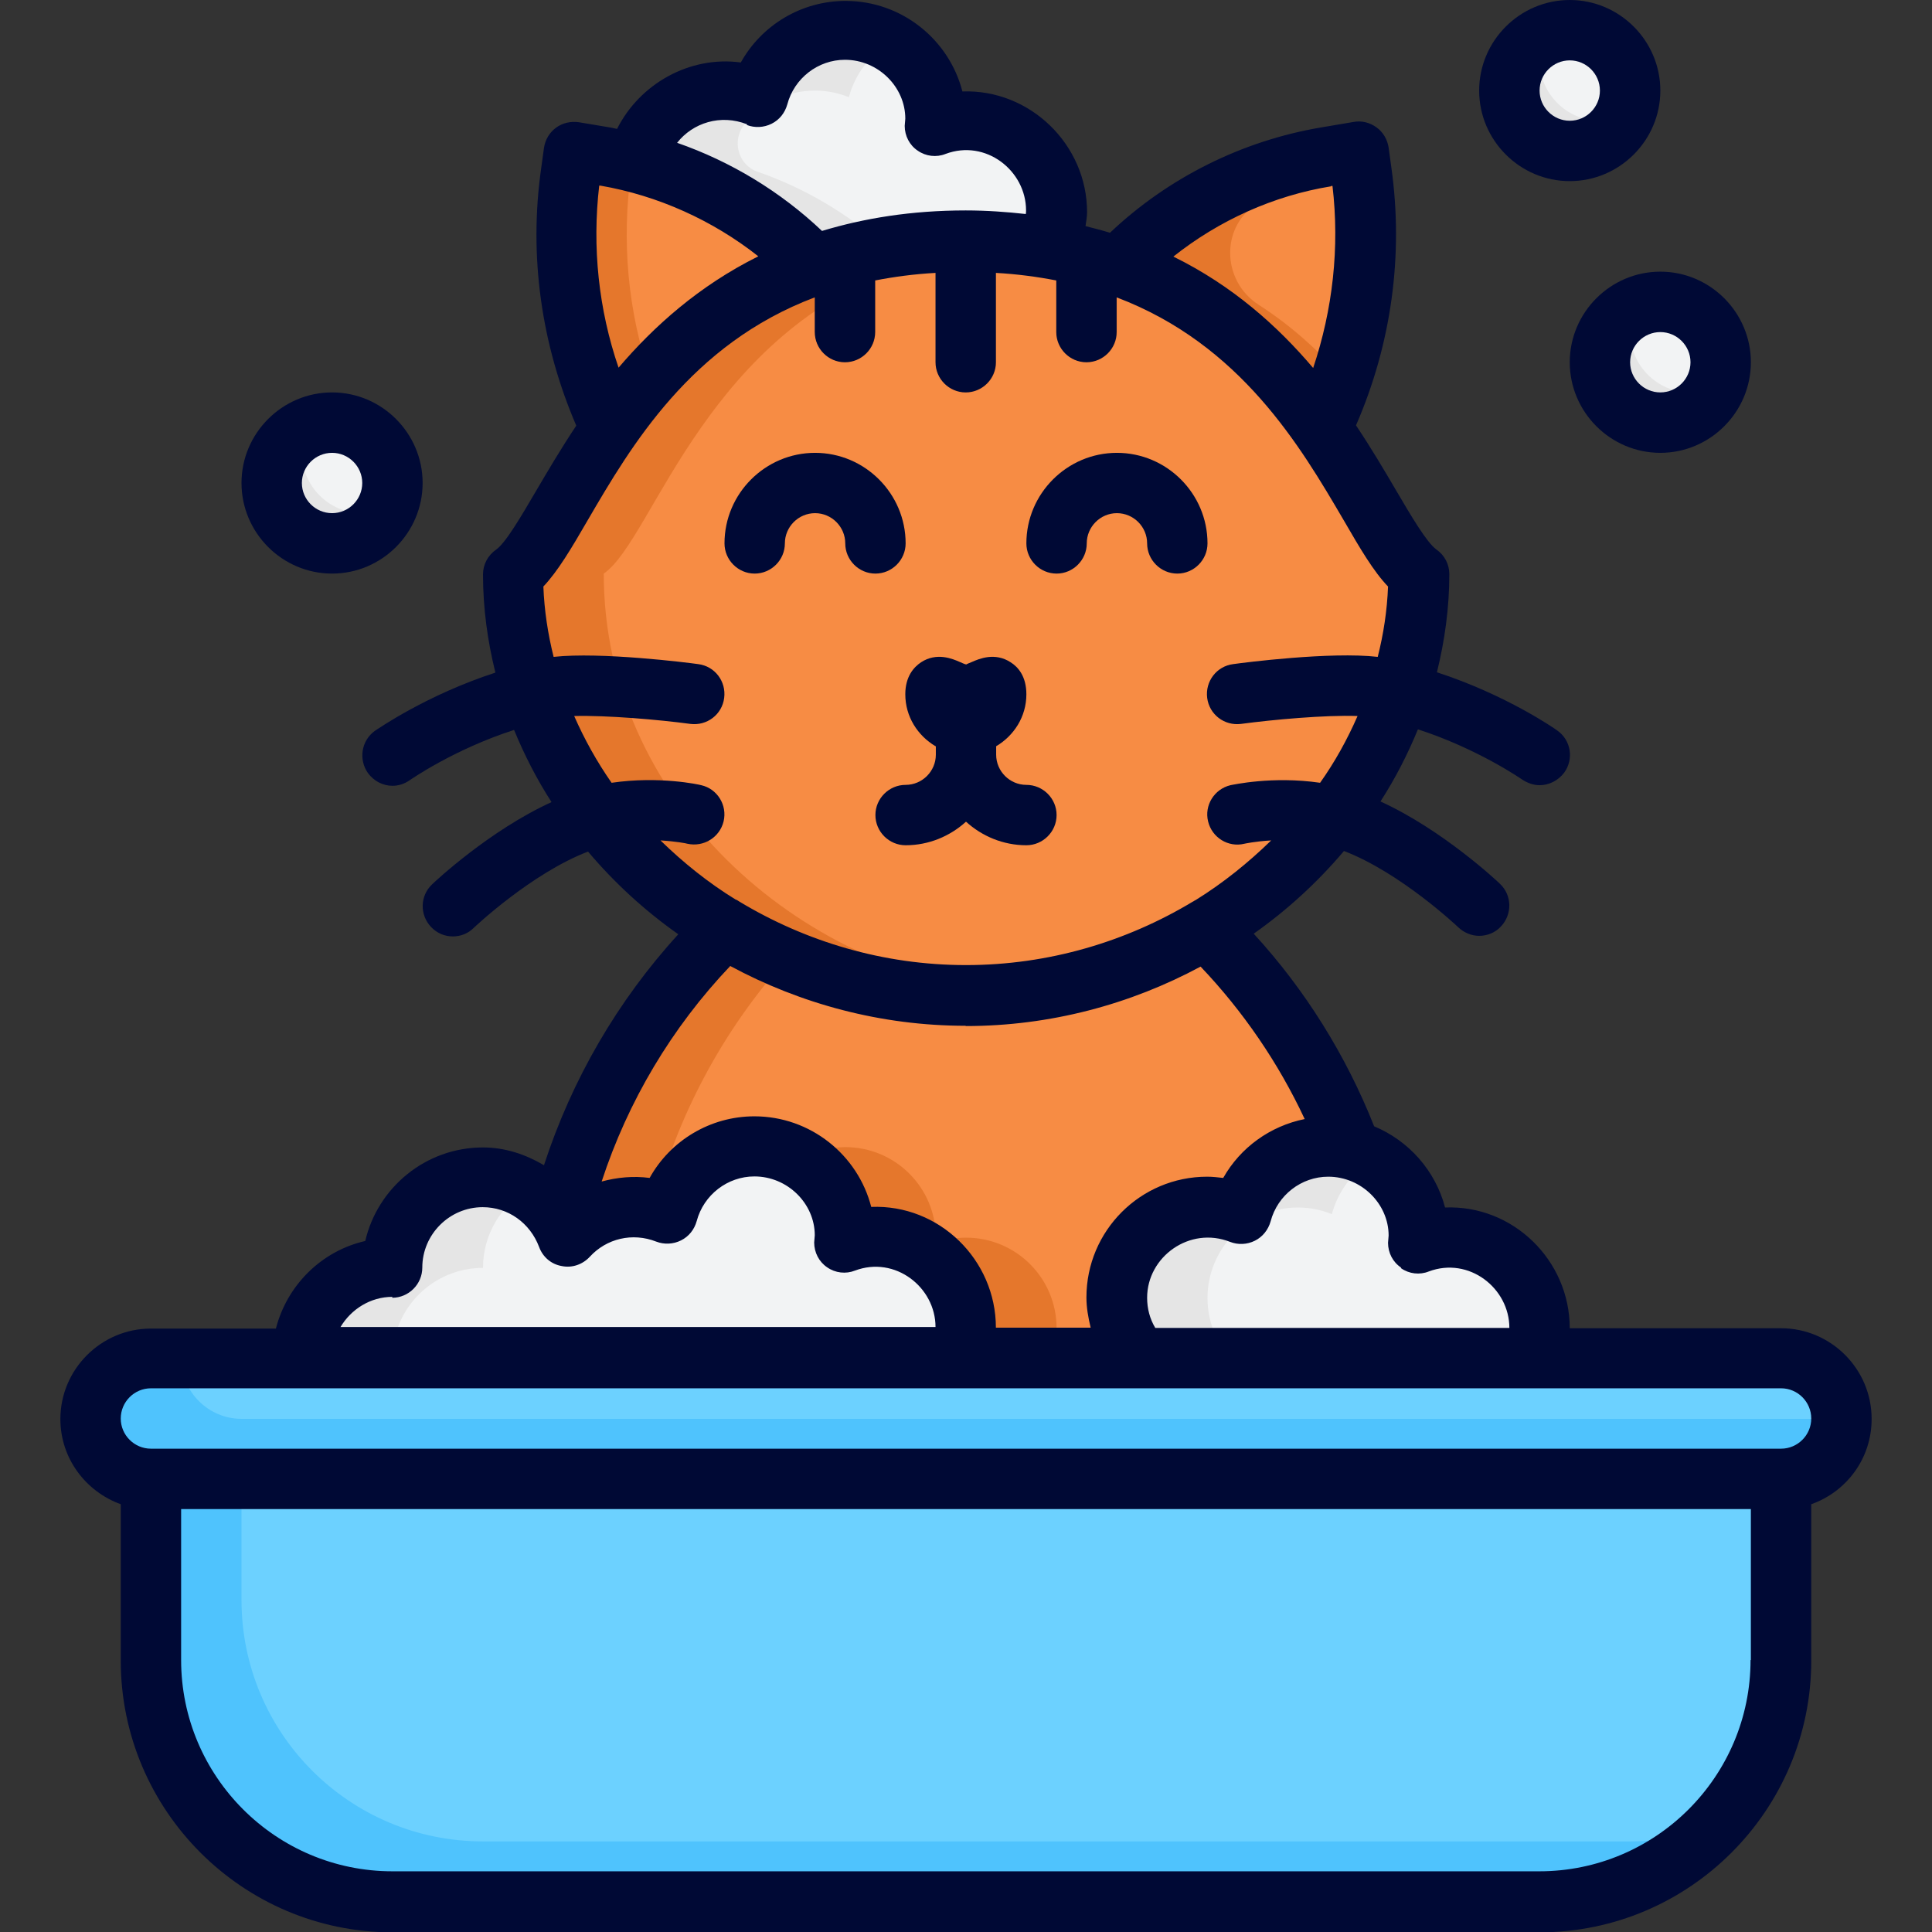 <?xml version="1.0" encoding="UTF-8"?> <svg xmlns="http://www.w3.org/2000/svg" width="36" height="36" viewBox="0 0 36 36" fill="none"><rect x="0" y="0" width="36" height="36" fill="#333333" stroke="none"/><g clip-path="url(#clip0_1698_232)"><path d="M25.177 21.431C25.043 21.392 24.896 21.375 24.75 21.375C23.968 21.375 23.321 21.904 23.13 22.624C22.933 22.545 22.725 22.5 22.5 22.5C21.566 22.5 20.812 23.254 20.812 24.188C20.812 24.621 20.976 25.014 21.246 25.312H17.899C17.966 25.138 18 24.947 18 24.75C18 23.816 17.246 23.062 16.312 23.062C16.11 23.062 15.919 23.102 15.739 23.169C15.739 23.136 15.75 23.096 15.75 23.062C15.75 22.129 14.996 21.375 14.062 21.375C13.281 21.375 12.634 21.904 12.443 22.624C12.246 22.545 12.037 22.5 11.812 22.5C11.323 22.5 10.884 22.714 10.581 23.046C10.541 22.939 10.491 22.837 10.429 22.742C10.912 20.689 11.976 18.799 13.511 17.302C14.85 18.107 16.408 18.562 18 18.562C19.592 18.562 21.15 18.107 22.483 17.308C23.687 18.467 24.604 19.884 25.177 21.431Z" fill="#F78C44"></path><path d="M13.511 17.302C13.877 17.522 14.259 17.719 14.653 17.876C13.455 19.215 12.606 20.818 12.167 22.539C12.054 22.511 11.936 22.5 11.812 22.5C11.323 22.5 10.884 22.714 10.581 23.046C10.541 22.939 10.491 22.837 10.429 22.742C10.912 20.689 11.976 18.799 13.511 17.302Z" fill="#E5772C"></path><path d="M19.688 24.75C19.688 24.947 19.654 25.138 19.586 25.312H17.899C17.966 25.138 18 24.947 18 24.75C18 23.816 17.246 23.062 16.312 23.062C16.11 23.062 15.919 23.102 15.739 23.169C15.739 23.136 15.75 23.096 15.75 23.062C15.75 22.438 15.412 21.898 14.912 21.606C15.154 21.459 15.441 21.375 15.75 21.375C16.684 21.375 17.438 22.129 17.438 23.062C17.438 23.096 17.426 23.136 17.426 23.169C17.606 23.102 17.797 23.062 18 23.062C18.934 23.062 19.688 23.816 19.688 24.75Z" fill="#E5772C"></path><path d="M2.812 27.562H33.188V30.938C33.188 33.424 31.174 35.438 28.688 35.438H7.312C4.826 35.438 2.812 33.424 2.812 30.938V27.562Z" fill="#6CD1FF"></path><path d="M31.967 34.02C31.146 34.892 29.981 35.438 28.688 35.438H7.312C4.826 35.438 2.812 33.424 2.812 30.938V27.562H4.5V29.812C4.5 32.299 6.514 34.312 9 34.312H30.375C30.938 34.312 31.472 34.211 31.967 34.02Z" fill="#4FC3FD"></path><path d="M33.188 25.312H2.812C2.191 25.312 1.688 25.816 1.688 26.438C1.688 27.059 2.191 27.562 2.812 27.562H33.188C33.809 27.562 34.312 27.059 34.312 26.438C34.312 25.816 33.809 25.312 33.188 25.312Z" fill="#6CD1FF"></path><path d="M34.312 26.438C34.312 26.747 34.189 27.028 33.981 27.231C33.778 27.439 33.497 27.562 33.188 27.562H2.812C2.194 27.562 1.688 27.056 1.688 26.438C1.688 26.128 1.811 25.847 2.019 25.644C2.222 25.436 2.503 25.312 2.812 25.312H3.375C3.375 25.931 3.881 26.438 4.5 26.438H34.312Z" fill="#4FC3FD"></path><path d="M18 24.75C18 24.947 17.966 25.138 17.899 25.312H5.625C5.625 24.379 6.379 23.625 7.312 23.625C7.312 22.691 8.066 21.938 9 21.938C9.607 21.938 10.131 22.258 10.429 22.742C10.491 22.837 10.541 22.939 10.581 23.046C10.884 22.714 11.323 22.5 11.812 22.5C12.037 22.5 12.246 22.545 12.443 22.624C12.634 21.904 13.281 21.375 14.062 21.375C14.996 21.375 15.75 22.129 15.75 23.062C15.75 23.096 15.739 23.136 15.739 23.169C15.919 23.102 16.11 23.062 16.312 23.062C17.246 23.062 18 23.816 18 24.75Z" fill="#F2F3F4"></path><path d="M9 21.938C9.309 21.938 9.596 22.022 9.844 22.163C9.338 22.455 9 23.001 9 23.625C8.066 23.625 7.312 24.379 7.312 25.312H5.625C5.625 24.379 6.379 23.625 7.312 23.625C7.312 22.691 8.066 21.938 9 21.938Z" fill="#E5E5E5"></path><path d="M28.688 24.75C28.688 24.947 28.654 25.138 28.586 25.312H21.246C20.976 25.014 20.812 24.621 20.812 24.188C20.812 23.254 21.566 22.5 22.5 22.5C22.725 22.5 22.933 22.545 23.13 22.624C23.321 21.904 23.968 21.375 24.75 21.375C24.896 21.375 25.043 21.392 25.177 21.431C25.903 21.617 26.438 22.275 26.438 23.062C26.438 23.096 26.426 23.136 26.426 23.169C26.606 23.102 26.797 23.062 27 23.062C27.934 23.062 28.688 23.816 28.688 24.75Z" fill="#F2F3F4"></path><path d="M25.599 21.606C25.217 21.819 24.936 22.185 24.817 22.624C24.621 22.545 24.413 22.5 24.188 22.5C23.254 22.5 22.5 23.254 22.5 24.188C22.5 24.621 22.663 25.014 22.933 25.312H21.246C20.976 25.014 20.812 24.621 20.812 24.188C20.812 23.254 21.566 22.5 22.5 22.5C22.725 22.5 22.933 22.545 23.13 22.624C23.321 21.904 23.968 21.375 24.75 21.375C24.896 21.375 25.043 21.392 25.177 21.431C25.329 21.471 25.47 21.527 25.599 21.606Z" fill="#E5E5E5"></path><path d="M19.687 3.938C19.687 4.179 19.637 4.416 19.541 4.624C19.063 4.545 18.551 4.5 18 4.5C16.909 4.5 15.975 4.669 15.171 4.956C14.265 4.016 13.112 3.347 11.846 3.026C12.009 2.261 12.684 1.688 13.5 1.688C13.725 1.688 13.933 1.732 14.13 1.811C14.321 1.091 14.968 0.562 15.75 0.562C16.684 0.562 17.437 1.316 17.437 2.25C17.437 2.284 17.426 2.323 17.426 2.357C17.606 2.289 17.797 2.25 18 2.25C18.934 2.25 19.687 3.004 19.687 3.938Z" fill="#F2F3F4"></path><path d="M13.871 2.317C13.629 2.621 13.753 3.077 14.119 3.201C14.996 3.504 15.812 3.988 16.504 4.612C16.026 4.691 15.581 4.809 15.171 4.956C14.265 4.016 13.112 3.347 11.846 3.026C12.009 2.261 12.684 1.688 13.5 1.688C13.725 1.688 13.933 1.732 14.13 1.811C14.321 1.091 14.968 0.562 15.75 0.562C16.059 0.562 16.352 0.647 16.599 0.793C16.217 1.007 15.936 1.373 15.817 1.811C15.621 1.732 15.412 1.688 15.187 1.688C14.653 1.688 14.181 1.935 13.871 2.317Z" fill="#E5E5E5"></path><path d="M6.188 10.125C6.809 10.125 7.312 9.621 7.312 9C7.312 8.379 6.809 7.875 6.188 7.875C5.566 7.875 5.062 8.379 5.062 9C5.062 9.621 5.566 10.125 6.188 10.125Z" fill="#F2F3F4"></path><path d="M7.211 9.461C7.037 9.849 6.643 10.125 6.188 10.125C5.569 10.125 5.062 9.619 5.062 9C5.062 8.544 5.338 8.151 5.726 7.976C5.659 8.117 5.625 8.274 5.625 8.438C5.625 9.056 6.131 9.563 6.75 9.563C6.913 9.563 7.071 9.529 7.211 9.461Z" fill="#E5E5E5"></path><path d="M30.938 7.875C31.559 7.875 32.062 7.371 32.062 6.75C32.062 6.129 31.559 5.625 30.938 5.625C30.316 5.625 29.812 6.129 29.812 6.75C29.812 7.371 30.316 7.875 30.938 7.875Z" fill="#F2F3F4"></path><path d="M29.25 2.812C29.871 2.812 30.375 2.309 30.375 1.688C30.375 1.066 29.871 0.562 29.25 0.562C28.629 0.562 28.125 1.066 28.125 1.688C28.125 2.309 28.629 2.812 29.25 2.812Z" fill="#F2F3F4"></path><path d="M26.438 10.688C26.438 15.159 22.348 18.562 18 18.562C13.652 18.562 9.562 15.159 9.562 10.688C10.041 10.356 10.513 9.197 11.374 7.971C12.189 6.806 13.342 5.586 15.171 4.956C15.975 4.669 16.909 4.5 18 4.5C19.091 4.5 20.025 4.669 20.829 4.956C22.657 5.586 23.811 6.806 24.626 7.971C25.487 9.197 25.959 10.356 26.438 10.688Z" fill="#F78C44"></path><path d="M18.844 18.517C18.562 18.546 18.281 18.562 18 18.562C13.652 18.562 9.562 15.159 9.562 10.688C10.041 10.356 10.513 9.197 11.374 7.971C12.189 6.806 13.342 5.586 15.171 4.956C15.975 4.669 16.909 4.5 18 4.5C18.293 4.5 18.574 4.511 18.844 4.534C18.101 4.601 17.449 4.747 16.858 4.956C15.03 5.586 13.877 6.806 13.061 7.971C12.201 9.197 11.728 10.356 11.25 10.688C11.25 14.867 14.822 18.113 18.844 18.517Z" fill="#E5772C"></path><path d="M15.171 4.956C13.342 5.586 12.189 6.806 11.374 7.971C10.665 6.497 10.401 4.832 10.637 3.184L10.688 2.812L11.289 2.914C12.774 3.161 14.136 3.881 15.171 4.956Z" fill="#F78C44"></path><path d="M12.116 7.026C11.841 7.335 11.593 7.656 11.374 7.971C10.665 6.497 10.401 4.832 10.637 3.184L10.688 2.812L11.289 2.914C11.458 2.942 11.621 2.976 11.784 3.015L11.762 3.184C11.576 4.489 11.7 5.805 12.116 7.026Z" fill="#E5772C"></path><path d="M24.626 7.971C23.811 6.806 22.657 5.586 20.829 4.956C21.864 3.881 23.226 3.161 24.711 2.914L25.312 2.812L25.363 3.184C25.599 4.832 25.335 6.497 24.626 7.971Z" fill="#F78C44"></path><path d="M25.009 7.026C24.902 7.346 24.773 7.661 24.626 7.971C23.811 6.806 22.657 5.586 20.829 4.956C21.864 3.881 23.226 3.161 24.711 2.914L25.312 2.812L25.341 3.021C24.677 3.178 24.036 3.431 23.456 3.774C22.736 4.196 22.753 5.231 23.456 5.681C24.069 6.075 24.576 6.542 25.009 7.026Z" fill="#E5772C"></path><path d="M18.562 4.517V6.75C18.562 7.059 18.309 7.312 18 7.312C17.691 7.312 17.438 7.059 17.438 6.75V4.517C17.617 4.506 17.809 4.5 18 4.5C18.191 4.5 18.383 4.506 18.562 4.517Z" fill="#E5772C"></path><path d="M20.812 4.95V6.187C20.812 6.497 20.559 6.75 20.25 6.75C19.941 6.75 19.688 6.497 19.688 6.187V4.652C20.087 4.725 20.464 4.826 20.812 4.95Z" fill="#E5772C"></path><path d="M16.312 4.652V6.187C16.312 6.497 16.059 6.75 15.75 6.75C15.441 6.75 15.188 6.497 15.188 6.187V4.95C15.536 4.826 15.913 4.725 16.312 4.652Z" fill="#E5772C"></path><path d="M31.961 7.211C31.787 7.599 31.393 7.875 30.938 7.875C30.319 7.875 29.812 7.369 29.812 6.75C29.812 6.294 30.088 5.901 30.476 5.726C30.409 5.867 30.375 6.024 30.375 6.188C30.375 6.806 30.881 7.313 31.5 7.313C31.663 7.313 31.821 7.279 31.961 7.211Z" fill="#E5E5E5"></path><path d="M30.274 2.149C30.099 2.537 29.706 2.813 29.25 2.813C28.631 2.813 28.125 2.306 28.125 1.688C28.125 1.232 28.401 0.838 28.789 0.664C28.721 0.804 28.688 0.962 28.688 1.125C28.688 1.744 29.194 2.25 29.812 2.25C29.976 2.25 30.133 2.216 30.274 2.149Z" fill="#E5E5E5"></path><path d="M17.438 13.905V14.062C17.438 14.372 17.184 14.625 16.875 14.625C16.566 14.625 16.312 14.878 16.312 15.187C16.312 15.497 16.566 15.75 16.875 15.75C17.308 15.75 17.702 15.581 18 15.311C18.298 15.581 18.692 15.75 19.125 15.75C19.434 15.75 19.688 15.497 19.688 15.187C19.688 14.878 19.434 14.625 19.125 14.625C18.816 14.625 18.562 14.372 18.562 14.062V13.905C18.894 13.708 19.125 13.354 19.125 12.937C19.125 12.6 18.968 12.426 18.832 12.341C18.54 12.15 18.247 12.274 18.107 12.336C18.067 12.352 18.011 12.375 18.006 12.381C17.983 12.381 17.927 12.352 17.887 12.336C17.747 12.274 17.454 12.15 17.162 12.341C17.027 12.431 16.869 12.606 16.869 12.937C16.869 13.354 17.1 13.708 17.432 13.905H17.438Z" fill="#000935"></path><path d="M14.062 10.688C14.372 10.688 14.625 10.434 14.625 10.125C14.625 9.816 14.878 9.562 15.188 9.562C15.497 9.562 15.75 9.816 15.75 10.125C15.75 10.434 16.003 10.688 16.312 10.688C16.622 10.688 16.875 10.434 16.875 10.125C16.875 9.197 16.116 8.438 15.188 8.438C14.259 8.438 13.5 9.197 13.5 10.125C13.5 10.434 13.753 10.688 14.062 10.688Z" fill="#000935"></path><path d="M19.688 10.688C19.997 10.688 20.25 10.434 20.25 10.125C20.25 9.816 20.503 9.562 20.812 9.562C21.122 9.562 21.375 9.816 21.375 10.125C21.375 10.434 21.628 10.688 21.938 10.688C22.247 10.688 22.5 10.434 22.5 10.125C22.5 9.197 21.741 8.438 20.812 8.438C19.884 8.438 19.125 9.197 19.125 10.125C19.125 10.434 19.378 10.688 19.688 10.688Z" fill="#000935"></path><path d="M34.875 26.438C34.875 25.509 34.116 24.75 33.188 24.75H29.25C29.25 23.484 28.192 22.449 26.927 22.5C26.747 21.814 26.252 21.257 25.605 20.987C25.082 19.665 24.317 18.439 23.361 17.398C23.991 16.954 24.553 16.436 25.043 15.857C26.1 16.262 27.163 17.269 27.174 17.28C27.281 17.381 27.422 17.438 27.562 17.438C27.709 17.438 27.861 17.381 27.968 17.263C28.181 17.038 28.176 16.684 27.951 16.47C27.906 16.425 26.882 15.463 25.723 14.934C25.999 14.507 26.229 14.057 26.421 13.59C27.546 13.956 28.35 14.518 28.361 14.524C28.462 14.591 28.575 14.631 28.688 14.631C28.862 14.631 29.036 14.546 29.149 14.394C29.329 14.141 29.273 13.793 29.019 13.613C28.974 13.579 28.069 12.949 26.775 12.527C26.921 11.936 27.006 11.323 27.006 10.699C27.006 10.513 26.916 10.344 26.764 10.238C26.589 10.114 26.297 9.619 26.016 9.141C25.808 8.786 25.56 8.364 25.267 7.926C25.926 6.412 26.156 4.759 25.926 3.122L25.875 2.751C25.852 2.599 25.774 2.464 25.65 2.374C25.526 2.284 25.374 2.244 25.223 2.272L24.621 2.374C23.147 2.621 21.763 3.313 20.683 4.337C20.537 4.292 20.379 4.252 20.227 4.213C20.239 4.129 20.256 4.039 20.256 3.954C20.256 2.689 19.187 1.659 17.933 1.704C17.685 0.737 16.802 0.017 15.756 0.017C14.934 0.017 14.192 0.467 13.804 1.164C12.848 1.035 11.919 1.564 11.498 2.402C11.464 2.396 11.424 2.385 11.391 2.379L10.789 2.278C10.637 2.256 10.485 2.289 10.361 2.379C10.238 2.469 10.159 2.604 10.136 2.756L10.086 3.122C9.849 4.764 10.086 6.418 10.738 7.931C10.446 8.37 10.198 8.792 9.99 9.146C9.709 9.624 9.422 10.119 9.242 10.243C9.09 10.35 9 10.519 9 10.704C9 11.329 9.084 11.942 9.231 12.533C7.937 12.954 7.031 13.59 6.986 13.618C6.733 13.798 6.677 14.152 6.857 14.406C6.969 14.557 7.138 14.642 7.312 14.642C7.425 14.642 7.537 14.608 7.639 14.535C7.65 14.529 8.449 13.967 9.579 13.601C9.771 14.068 10.001 14.518 10.277 14.946C9.118 15.474 8.094 16.436 8.049 16.481C7.824 16.695 7.819 17.049 8.033 17.274C8.145 17.392 8.291 17.449 8.438 17.449C8.578 17.449 8.719 17.398 8.826 17.291C8.837 17.28 9.9 16.273 10.957 15.868C11.447 16.448 12.009 16.965 12.639 17.409C11.503 18.652 10.654 20.121 10.136 21.712C9.793 21.51 9.411 21.381 9 21.381C7.931 21.381 7.037 22.129 6.806 23.124C5.991 23.31 5.349 23.946 5.141 24.756H2.812C1.884 24.756 1.125 25.515 1.125 26.443C1.125 27.174 1.597 27.793 2.25 28.029V30.943C2.25 33.733 4.522 36.006 7.312 36.006H28.688C31.477 36.006 33.75 33.733 33.75 30.943V28.029C34.403 27.799 34.875 27.18 34.875 26.443V26.438ZM26.106 23.631C26.258 23.738 26.454 23.76 26.623 23.692C27.371 23.411 28.125 24.002 28.125 24.744H21.527C21.426 24.576 21.375 24.384 21.375 24.182C21.375 23.417 22.168 22.843 22.922 23.141C23.068 23.198 23.237 23.192 23.383 23.119C23.529 23.046 23.631 22.916 23.676 22.759C23.805 22.269 24.249 21.926 24.75 21.926C25.369 21.926 25.875 22.433 25.875 23.023C25.875 23.051 25.864 23.13 25.864 23.158C25.864 23.344 25.954 23.518 26.106 23.619V23.631ZM24.801 3.465H24.829C24.964 4.612 24.834 5.766 24.469 6.857C23.811 6.081 22.973 5.327 21.864 4.781C22.714 4.106 23.732 3.645 24.806 3.471L24.801 3.465ZM13.916 2.329C14.062 2.385 14.231 2.379 14.377 2.306C14.524 2.233 14.625 2.104 14.67 1.946C14.799 1.457 15.244 1.114 15.744 1.114C16.363 1.114 16.869 1.62 16.869 2.211C16.869 2.239 16.858 2.317 16.858 2.346C16.858 2.531 16.948 2.706 17.1 2.807C17.252 2.914 17.449 2.936 17.617 2.869C18.366 2.587 19.119 3.178 19.119 3.921C19.119 3.943 19.119 3.966 19.114 3.988C18.759 3.949 18.388 3.921 17.994 3.921C16.982 3.921 16.099 4.067 15.317 4.303C14.546 3.572 13.618 3.009 12.617 2.661C12.909 2.289 13.427 2.121 13.922 2.317L13.916 2.329ZM11.16 3.459H11.188C12.262 3.645 13.281 4.106 14.13 4.776C13.022 5.327 12.184 6.081 11.526 6.851C11.154 5.766 11.031 4.607 11.166 3.454L11.16 3.459ZM10.952 9.692C11.756 8.314 12.87 6.412 15.182 5.541V6.187C15.182 6.497 15.435 6.75 15.744 6.75C16.054 6.75 16.307 6.497 16.307 6.187V5.226C16.656 5.158 17.032 5.107 17.432 5.085V6.75C17.432 7.059 17.685 7.312 17.994 7.312C18.304 7.312 18.557 7.059 18.557 6.75V5.085C18.956 5.107 19.333 5.158 19.682 5.226V6.187C19.682 6.497 19.935 6.75 20.244 6.75C20.554 6.75 20.807 6.497 20.807 6.187V5.541C23.119 6.418 24.233 8.319 25.037 9.692C25.346 10.226 25.594 10.648 25.864 10.929C25.847 11.379 25.779 11.818 25.672 12.24C24.795 12.139 23.175 12.347 22.978 12.375C22.669 12.414 22.455 12.696 22.494 13.005C22.534 13.314 22.815 13.528 23.124 13.489C23.715 13.41 24.694 13.32 25.296 13.342C25.104 13.781 24.874 14.197 24.598 14.586C23.709 14.456 22.967 14.625 22.927 14.631C22.624 14.704 22.438 15.008 22.511 15.306C22.584 15.609 22.888 15.795 23.186 15.722C23.186 15.722 23.389 15.677 23.687 15.66C23.259 16.076 22.793 16.453 22.275 16.774C22.258 16.779 22.241 16.796 22.224 16.802C20.992 17.544 19.541 17.983 18 17.983C16.459 17.983 15.013 17.544 13.781 16.802C13.759 16.791 13.736 16.768 13.708 16.762C13.196 16.448 12.729 16.071 12.307 15.66C12.594 15.677 12.797 15.716 12.808 15.722C13.112 15.789 13.41 15.604 13.483 15.306C13.556 15.002 13.365 14.698 13.067 14.631C13.027 14.619 12.285 14.456 11.396 14.586C11.121 14.192 10.89 13.776 10.699 13.342C11.301 13.326 12.279 13.41 12.864 13.489C13.174 13.528 13.455 13.314 13.494 13.005C13.534 12.696 13.32 12.414 13.011 12.375C12.814 12.347 11.194 12.144 10.316 12.24C10.209 11.812 10.142 11.374 10.125 10.929C10.395 10.643 10.643 10.226 10.952 9.692ZM17.994 19.119C19.569 19.119 21.066 18.714 22.371 18.011C23.164 18.844 23.822 19.806 24.311 20.852C23.67 20.981 23.113 21.381 22.793 21.949C22.691 21.938 22.596 21.926 22.494 21.926C21.251 21.926 20.244 22.933 20.244 24.176C20.244 24.367 20.278 24.553 20.323 24.739H18.557C18.557 23.473 17.499 22.438 16.234 22.489C15.986 21.521 15.103 20.801 14.057 20.801C13.236 20.801 12.493 21.251 12.105 21.949C11.801 21.909 11.498 21.938 11.211 22.016C11.7 20.52 12.516 19.148 13.607 18C14.912 18.703 16.414 19.114 17.994 19.114V19.119ZM7.307 24.182C7.616 24.182 7.869 23.929 7.869 23.619C7.869 23.001 8.376 22.494 8.994 22.494C9.467 22.494 9.877 22.787 10.046 23.237C10.114 23.422 10.271 23.558 10.468 23.591C10.659 23.631 10.856 23.563 10.991 23.417C11.301 23.079 11.784 22.961 12.229 23.136C12.375 23.192 12.544 23.186 12.69 23.113C12.836 23.04 12.938 22.911 12.982 22.753C13.112 22.264 13.556 21.921 14.057 21.921C14.676 21.921 15.182 22.427 15.182 23.017C15.182 23.046 15.171 23.124 15.171 23.152C15.171 23.338 15.261 23.512 15.412 23.614C15.564 23.721 15.761 23.743 15.93 23.676C16.678 23.394 17.432 23.985 17.432 24.727H6.345C6.542 24.396 6.902 24.165 7.312 24.165L7.307 24.182ZM32.619 30.932C32.619 33.103 30.853 34.869 28.682 34.869H7.312C5.141 34.869 3.375 33.103 3.375 30.932V28.119H32.625V30.932H32.619ZM33.182 26.994H2.812C2.503 26.994 2.25 26.741 2.25 26.432C2.25 26.122 2.503 25.869 2.812 25.869H33.188C33.497 25.869 33.75 26.122 33.75 26.432C33.75 26.741 33.497 26.994 33.188 26.994H33.182Z" fill="#000935"></path><path d="M6.188 10.688C7.116 10.688 7.875 9.928 7.875 9C7.875 8.072 7.116 7.312 6.188 7.312C5.259 7.312 4.5 8.072 4.5 9C4.5 9.928 5.259 10.688 6.188 10.688ZM6.188 8.438C6.497 8.438 6.75 8.691 6.75 9C6.75 9.309 6.497 9.562 6.188 9.562C5.878 9.562 5.625 9.309 5.625 9C5.625 8.691 5.878 8.438 6.188 8.438Z" fill="#000935"></path><path d="M29.25 6.75C29.25 7.678 30.009 8.438 30.938 8.438C31.866 8.438 32.625 7.678 32.625 6.75C32.625 5.822 31.866 5.062 30.938 5.062C30.009 5.062 29.25 5.822 29.25 6.75ZM31.5 6.75C31.5 7.059 31.247 7.312 30.938 7.312C30.628 7.312 30.375 7.059 30.375 6.75C30.375 6.441 30.628 6.188 30.938 6.188C31.247 6.188 31.5 6.441 31.5 6.75Z" fill="#000935"></path><path d="M29.25 3.375C30.178 3.375 30.938 2.616 30.938 1.688C30.938 0.759 30.178 0 29.25 0C28.322 0 27.562 0.759 27.562 1.688C27.562 2.616 28.322 3.375 29.25 3.375ZM29.25 1.125C29.559 1.125 29.812 1.378 29.812 1.688C29.812 1.997 29.559 2.25 29.25 2.25C28.941 2.25 28.688 1.997 28.688 1.688C28.688 1.378 28.941 1.125 29.25 1.125Z" fill="#000935"></path></g><defs><clipPath id="clip0_1698_232"><rect width="36" height="36" fill="white"></rect></clipPath></defs></svg> 